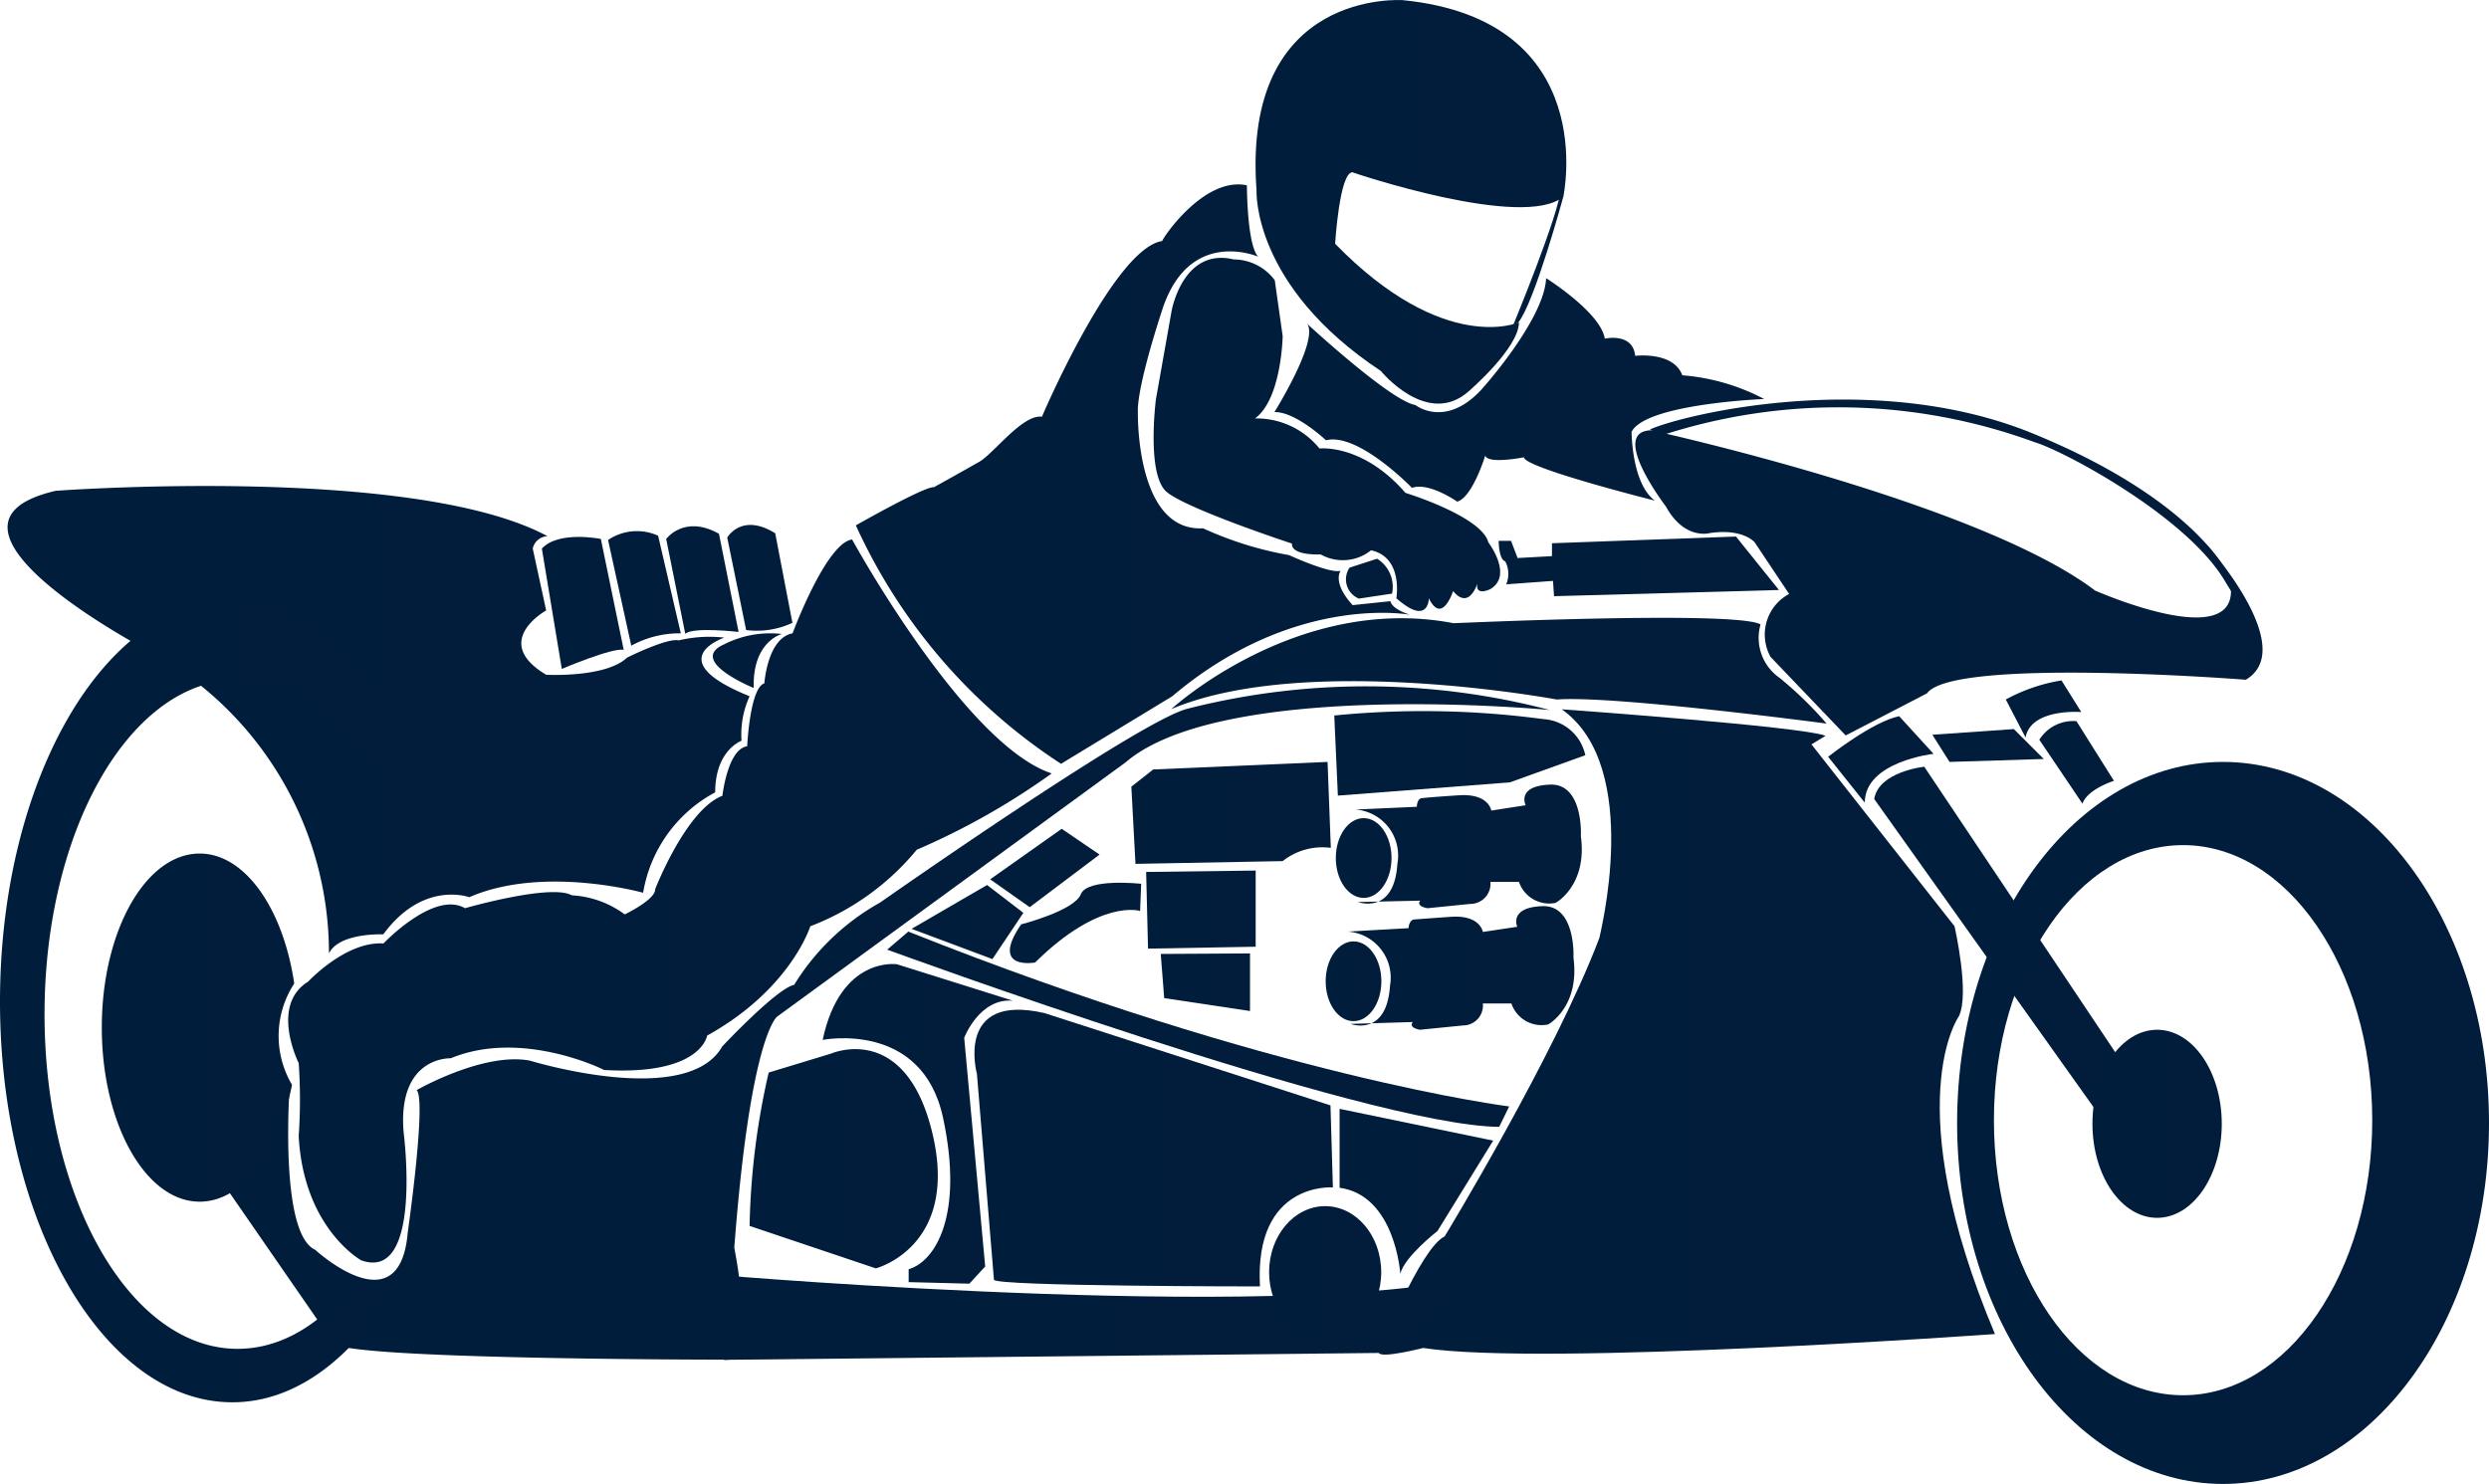 <svg id="Ebene_5" data-name="Ebene 5" xmlns="http://www.w3.org/2000/svg" xmlns:xlink="http://www.w3.org/1999/xlink" viewBox="0 0 144.74 86.3"><defs><style>.cls-1{fill:url(#Unbenannter_Verlauf_4);}.cls-2{fill:url(#Unbenannter_Verlauf_4-2);}.cls-3{fill:url(#Unbenannter_Verlauf_4-3);}.cls-4{fill:url(#Unbenannter_Verlauf_4-4);}.cls-5{fill:url(#Unbenannter_Verlauf_4-5);}.cls-6{fill:url(#Unbenannter_Verlauf_4-6);}.cls-7{fill:url(#Unbenannter_Verlauf_4-7);}.cls-8{fill:url(#Unbenannter_Verlauf_4-8);}.cls-9{fill:url(#Unbenannter_Verlauf_4-9);}.cls-10{fill:url(#Unbenannter_Verlauf_4-10);}.cls-11{fill:url(#Unbenannter_Verlauf_4-11);}.cls-12{fill:url(#Unbenannter_Verlauf_4-12);}.cls-13{fill:url(#Unbenannter_Verlauf_4-13);}.cls-14{fill:url(#Unbenannter_Verlauf_4-14);}.cls-15{fill:url(#Unbenannter_Verlauf_4-15);}.cls-16{fill:url(#Unbenannter_Verlauf_4-16);}.cls-17{fill:url(#Unbenannter_Verlauf_4-17);}.cls-18{fill:url(#Unbenannter_Verlauf_4-18);}.cls-19{fill:url(#Unbenannter_Verlauf_4-19);}.cls-20{fill:url(#Unbenannter_Verlauf_4-20);}.cls-21{fill:url(#Unbenannter_Verlauf_4-21);}.cls-22{fill:url(#Unbenannter_Verlauf_4-22);}.cls-23{fill:url(#Unbenannter_Verlauf_4-23);}.cls-24{fill:url(#Unbenannter_Verlauf_4-24);}.cls-25{fill:url(#Unbenannter_Verlauf_4-25);}.cls-26{fill:url(#Unbenannter_Verlauf_4-26);}.cls-27{fill:url(#Unbenannter_Verlauf_4-27);}.cls-28{fill:url(#Unbenannter_Verlauf_4-28);}.cls-29{fill:url(#Unbenannter_Verlauf_4-29);}.cls-30{fill:url(#Unbenannter_Verlauf_4-30);}.cls-31{fill:url(#Unbenannter_Verlauf_4-31);}.cls-32{fill:url(#Unbenannter_Verlauf_4-32);}.cls-33{fill:url(#Unbenannter_Verlauf_4-33);}.cls-34{fill:url(#Unbenannter_Verlauf_4-34);}.cls-35{fill:url(#Unbenannter_Verlauf_4-35);}.cls-36{fill:url(#Unbenannter_Verlauf_4-36);}.cls-37{fill:url(#Unbenannter_Verlauf_4-37);}.cls-38{fill:url(#Unbenannter_Verlauf_4-38);}.cls-39{fill:url(#Unbenannter_Verlauf_4-39);}.cls-40{fill:url(#Unbenannter_Verlauf_4-40);}.cls-41{fill:url(#Unbenannter_Verlauf_4-41);}.cls-42{fill:url(#Unbenannter_Verlauf_4-42);}.cls-43{fill:url(#Unbenannter_Verlauf_4-43);}.cls-44{fill:url(#Unbenannter_Verlauf_4-44);}.cls-45{fill:url(#Unbenannter_Verlauf_4-45);}.cls-46{fill:url(#Unbenannter_Verlauf_4-46);}.cls-47{fill:url(#Unbenannter_Verlauf_4-47);}</style><linearGradient id="Unbenannter_Verlauf_4" x1="97.51" y1="65.82" x2="133.98" y2="65.82" gradientUnits="userSpaceOnUse"><stop offset="0" stop-color="#001e3c"/><stop offset="1" stop-color="#011d3b"/></linearGradient><linearGradient id="Unbenannter_Verlauf_4-2" x1="98.43" y1="61.21" x2="132.86" y2="61.21" xlink:href="#Unbenannter_Verlauf_4"/><linearGradient id="Unbenannter_Verlauf_4-3" x1="70.52" y1="70.93" x2="108.63" y2="70.93" xlink:href="#Unbenannter_Verlauf_4"/><linearGradient id="Unbenannter_Verlauf_4-4" x1="108.77" y1="76.09" x2="114.89" y2="76.09" xlink:href="#Unbenannter_Verlauf_4"/><linearGradient id="Unbenannter_Verlauf_4-5" x1="111.4" y1="86.5" x2="126.5" y2="86.5" xlink:href="#Unbenannter_Verlauf_4"/><linearGradient id="Unbenannter_Verlauf_4-6" x1="118.94" y1="73.26" x2="123.39" y2="73.26" gradientTransform="matrix(0.98, 0.19, -0.19, 0.98, 16.23, -21.88)" xlink:href="#Unbenannter_Verlauf_4"/><linearGradient id="Unbenannter_Verlauf_4-7" x1="116.22" y1="97.22" x2="147.15" y2="97.22" xlink:href="#Unbenannter_Verlauf_4"/><linearGradient id="Unbenannter_Verlauf_4-8" x1="121.68" y1="65.37" x2="129.2" y2="65.37" xlink:href="#Unbenannter_Verlauf_4"/><linearGradient id="Unbenannter_Verlauf_4-9" x1="120.98" y1="76.25" x2="125.32" y2="76.25" xlink:href="#Unbenannter_Verlauf_4"/><linearGradient id="Unbenannter_Verlauf_4-10" x1="82.59" y1="91.94" x2="118.42" y2="91.94" xlink:href="#Unbenannter_Verlauf_4"/><linearGradient id="Unbenannter_Verlauf_4-11" x1="12.02" y1="91.43" x2="92.53" y2="91.43" xlink:href="#Unbenannter_Verlauf_4"/><linearGradient id="Unbenannter_Verlauf_4-12" x1="42.09" y1="78.29" x2="84.33" y2="78.29" xlink:href="#Unbenannter_Verlauf_4"/><linearGradient id="Unbenannter_Verlauf_4-13" x1="75.38" y1="43.65" x2="93.49" y2="43.65" xlink:href="#Unbenannter_Verlauf_4"/><linearGradient id="Unbenannter_Verlauf_4-14" x1="19.2" y1="84.32" x2="63.59" y2="84.32" xlink:href="#Unbenannter_Verlauf_4"/><linearGradient id="Unbenannter_Verlauf_4-15" x1="33.92" y1="66.99" x2="38.68" y2="66.99" xlink:href="#Unbenannter_Verlauf_4"/><linearGradient id="Unbenannter_Verlauf_4-16" x1="37.77" y1="66.15" x2="41.95" y2="66.15" xlink:href="#Unbenannter_Verlauf_4"/><linearGradient id="Unbenannter_Verlauf_4-17" x1="41.15" y1="65.65" x2="45.36" y2="65.65" xlink:href="#Unbenannter_Verlauf_4"/><linearGradient id="Unbenannter_Verlauf_4-18" x1="44.7" y1="65.51" x2="48.49" y2="65.51" xlink:href="#Unbenannter_Verlauf_4"/><linearGradient id="Unbenannter_Verlauf_4-19" x1="43.86" y1="70.34" x2="47.88" y2="70.34" xlink:href="#Unbenannter_Verlauf_4"/><linearGradient id="Unbenannter_Verlauf_4-20" x1="89.51" y1="64.86" x2="105.86" y2="64.86" xlink:href="#Unbenannter_Verlauf_4"/><linearGradient id="Unbenannter_Verlauf_4-21" x1="90.41" y1="46.85" x2="93.32" y2="46.85" xlink:href="#Unbenannter_Verlauf_4"/><linearGradient id="Unbenannter_Verlauf_4-22" x1="76.48" y1="54.6" x2="105" y2="54.6" xlink:href="#Unbenannter_Verlauf_4"/><linearGradient id="Unbenannter_Verlauf_4-23" x1="69.48" y1="57.21" x2="89.64" y2="57.21" xlink:href="#Unbenannter_Verlauf_4"/><linearGradient id="Unbenannter_Verlauf_4-24" x1="80.68" y1="65.57" x2="83.4" y2="65.57" xlink:href="#Unbenannter_Verlauf_4"/><linearGradient id="Unbenannter_Verlauf_4-25" x1="52.18" y1="59.51" x2="84.34" y2="59.51" xlink:href="#Unbenannter_Verlauf_4"/><linearGradient id="Unbenannter_Verlauf_4-26" x1="2.85" y1="73.78" x2="46" y2="73.78" xlink:href="#Unbenannter_Verlauf_4"/><linearGradient id="Unbenannter_Verlauf_4-27" x1="8.33" y1="91.68" x2="19.71" y2="91.68" xlink:href="#Unbenannter_Verlauf_4"/><linearGradient id="Unbenannter_Verlauf_4-28" x1="2.41" y1="90.17" x2="29.44" y2="90.17" xlink:href="#Unbenannter_Verlauf_4"/><linearGradient id="Unbenannter_Verlauf_4-29" x1="112.37" y1="43.36" x2="119.02" y2="43.36" xlink:href="#Unbenannter_Verlauf_4"/><linearGradient id="Unbenannter_Verlauf_4-30" x1="43.06" y1="108.16" x2="90.52" y2="108.16" xlink:href="#Unbenannter_Verlauf_4"/><linearGradient id="Unbenannter_Verlauf_4-31" x1="46" y1="99.31" x2="56.95" y2="99.31" xlink:href="#Unbenannter_Verlauf_4"/><linearGradient id="Unbenannter_Verlauf_4-32" x1="68.2" y1="79.17" x2="79.75" y2="79.17" xlink:href="#Unbenannter_Verlauf_4"/><linearGradient id="Unbenannter_Verlauf_4-33" x1="66.65" y1="52.91" x2="73.02" y2="52.91" xlink:href="#Unbenannter_Verlauf_4"/><linearGradient id="Unbenannter_Verlauf_4-34" x1="67.5" y1="57.14" x2="72.69" y2="57.14" xlink:href="#Unbenannter_Verlauf_4"/><linearGradient id="Unbenannter_Verlauf_4-35" x1="54.01" y1="91.78" x2="90.17" y2="91.78" xlink:href="#Unbenannter_Verlauf_4"/><linearGradient id="Unbenannter_Verlauf_4-36" x1="59.07" y1="98.69" x2="79.92" y2="98.69" xlink:href="#Unbenannter_Verlauf_4"/><linearGradient id="Unbenannter_Verlauf_4-37" x1="80.75" y1="88.19" x2="93.91" y2="88.19" xlink:href="#Unbenannter_Verlauf_4"/><linearGradient id="Unbenannter_Verlauf_4-38" x1="81.23" y1="81.12" x2="94.39" y2="81.12" xlink:href="#Unbenannter_Verlauf_4"/><linearGradient id="Unbenannter_Verlauf_4-39" x1="77.67" y1="49.91" x2="80.92" y2="49.91" xlink:href="#Unbenannter_Verlauf_4"/><linearGradient id="Unbenannter_Verlauf_4-40" x1="77.09" y1="57.08" x2="80.34" y2="57.08" xlink:href="#Unbenannter_Verlauf_4"/><linearGradient id="Unbenannter_Verlauf_4-41" x1="61.13" y1="85.57" x2="68.77" y2="85.57" xlink:href="#Unbenannter_Verlauf_4"/><linearGradient id="Unbenannter_Verlauf_4-42" x1="73.81" y1="74" x2="80.32" y2="74" xlink:href="#Unbenannter_Verlauf_4"/><linearGradient id="Unbenannter_Verlauf_4-43" x1="50.25" y1="97.28" x2="61.58" y2="97.28" xlink:href="#Unbenannter_Verlauf_4"/><linearGradient id="Unbenannter_Verlauf_4-44" x1="80.31" y1="101.19" x2="89.24" y2="101.19" xlink:href="#Unbenannter_Verlauf_4"/><linearGradient id="Unbenannter_Verlauf_4-45" x1="57.58" y1="50.49" x2="63.94" y2="50.49" xlink:href="#Unbenannter_Verlauf_4"/><linearGradient id="Unbenannter_Verlauf_4-46" x1="80.03" y1="75.72" x2="94.63" y2="75.72" xlink:href="#Unbenannter_Verlauf_4"/><linearGradient id="Unbenannter_Verlauf_4-47" x1="53.01" y1="53.64" x2="59.51" y2="53.64" xlink:href="#Unbenannter_Verlauf_4"/></defs><path class="cls-1" d="M98.43,56.94s19,4.16,25.81,9.32c0,0,8.15,3.61,7.9-.13a18.06,18.06,0,0,0-1.41-2.54s5.4,6,2.28,7.86c0,0-17-1.33-18.54.79l-4.73,2.45-4.37-4.57a2.68,2.68,0,0,1,1.08-3.66l-2-3s-.67-.83-2.62-.54c0,0-1.46.42-2.54-1.54C99.3,61.39,95.93,57,98.43,56.94Z" transform="translate(-2.41 -31.91)"/><path class="cls-2" d="M99,57.25a33.13,33.13,0,0,1,21.75.39c1.72.52,8.76,4.29,11,8s.11-.52.11-.52-2-4.22-11.25-8-20.28-1.11-22.25-.23Z" transform="translate(-2.41 -31.91)"/><path class="cls-3" d="M104.79,68.23a2.83,2.83,0,0,0,1.12,3.12A22.26,22.26,0,0,1,108.63,74S96.24,72.35,92.94,72.6c0,0-14.66-2.74-22.42.56,0,0,7.32-6.74,16.41-5C86.93,68.17,103.31,67.41,104.79,68.23Z" transform="translate(-2.41 -31.91)"/><path class="cls-4" d="M112.85,73.57l2,2.19s-4,.44-4,2.84l-2.13-2.67S111.29,73.89,112.85,73.57Z" transform="translate(-2.41 -31.91)"/><path class="cls-5" d="M114.31,76.51s-2.66.28-2.91,1.88l12.88,18.1,2.22-1.75Z" transform="translate(-2.41 -31.91)"/><path class="cls-6" d="M122.29,71.49l1.15,1.84s-2.92-.24-3.24,1.48l-1.15-2.21A10.13,10.13,0,0,1,122.29,71.49Z" transform="translate(-2.41 -31.91)"/><path class="cls-7" d="M131.68,76.23c-8.54,0-15.46,9.4-15.46,21s6.92,21,15.46,21,15.47-9.39,15.47-21S140.22,76.23,131.68,76.23Zm-2.32,36.84c-6.09,0-11-7.16-11-16s4.94-16,11-16,11,7.16,11,16S135.44,113.07,129.36,113.07Z" transform="translate(-2.41 -31.91)"/><ellipse class="cls-8" cx="125.44" cy="65.37" rx="3.76" ry="5.47"/><path class="cls-9" d="M121,74.94a2.32,2.32,0,0,1,2.16-1.08l2.18,3.47s-1.54.48-1.83,1.33Z" transform="translate(-2.41 -31.91)"/><path class="cls-10" d="M93.23,73.17s14,1,15.34,1.54l-.82.5,8.32,10.58s.9,3.93.25,5.24c0,0-3.57,5,2.1,18.48,0,0-26.31,1.89-33.25.81,0,0-2.41.62-2.58.29,0,0,2.41-6.11,3.83-6.78,0,0,6.4-10.51,9-17.37C95.39,86.46,98,76.55,93.23,73.17Z" transform="translate(-2.41 -31.91)"/><path class="cls-11" d="M71.49,73.13c-2.74.64-17.9,11.28-17.9,11.28a13.68,13.68,0,0,0-5,4.79c-1,.19-4.18,3.58-4.18,3.58-2.05,3.63-11.17.83-11.17.83-2.69-.53-6.6,1.71-6.6,1.71.58.59-.52,8.29-.52,8.29-.47,5.52-5.38,1-5.38,1-2-.9-1.55-8.56-1.48-9.64a4.4,4.4,0,0,1-2.73-1.64h-.14l-.8-1.69-2.22.06L12,95.85,21.78,110c0,1,22.72,1,22.72,1,2,.33.61-6.51.61-6.51.94-12.43,2.5-13.45,2.5-13.45L67.86,76.26c5.68-4.88,24.67-3.05,24.67-3.05A42.08,42.08,0,0,0,71.49,73.13Z" transform="translate(-2.41 -31.91)"/><polygon class="cls-12" points="42.76 77.71 84.33 77.49 80.18 78.7 42.09 79.1 42.76 77.71"/><path class="cls-13" d="M93.32,43.35S95.56,33.08,84,31.92c0,0-9.39-.71-8.52,11.06,0,0-.29,5.53,7.23,10.51,0,0,2.71,3.33,5.12,1.17,0,0,2.91-2.5,2.91-4,0,0-4.33,1.95-10.69-4.57,0,0,.25-4.12,1-4.16C81.05,41.94,91,45.31,93.32,43.35Z" transform="translate(-2.41 -31.91)"/><path class="cls-14" d="M28.62,93.47s-3.1-.14-2.74,4.29c0,0,1.14,8.76-2.47,7.46,0,0-3.35-1.86-3.63-7.23a30.72,30.72,0,0,0,0-4.24s-1.69-3.36.55-4.74c0,0,2.19-2.36,4.38-2.22,0,0,2.94-3.1,4.74-2.05,0,0,5-1.44,6.21-.75a5.69,5.69,0,0,1,3.08,1.11s1.8-.86,1.77-1.47c0,0,1.8-4.63,3.91-5.43,0,0,.3-2.72,1.44-2.88,0,0,.16-3.41,1-3.66,0,0,.17-2.63,1.64-2.91,0,0,1.94-5.24,3.46-5.46,0,0,6.54,11.94,11.61,13.61a41.63,41.63,0,0,1-7.85,4.44,14.91,14.91,0,0,1-6.19,4.45s-1.13,3.66-6,6.36c0,0-.33,2.33-6,2C37.57,94.15,32.77,91.75,28.62,93.47Z" transform="translate(-2.41 -31.91)"/><path class="cls-15" d="M37.35,63.26s-2.46-.5-3.43.56l1.16,7s2.94-1.25,3.6-1.11Z" transform="translate(-2.41 -31.91)"/><path class="cls-16" d="M37.77,63.32a3,3,0,0,1,2.91-.25L42,68.75a5.82,5.82,0,0,0-2.88.72Z" transform="translate(-2.41 -31.91)"/><path class="cls-17" d="M41.15,63.26s1.05-1.44,3.07-.3l1.14,5.71s-2.66-.31-3.1.11Z" transform="translate(-2.41 -31.91)"/><path class="cls-18" d="M44.7,63.18s.83-1.47,2.79-.25l1,5.21a4.9,4.9,0,0,1-2.69.42Z" transform="translate(-2.41 -31.91)"/><path class="cls-19" d="M47.88,68.79s-1.72.42-1.64,3.14c0,0-3.89-1.58-1.72-2.54A5.91,5.91,0,0,1,47.88,68.79Z" transform="translate(-2.41 -31.91)"/><path class="cls-20" d="M103.36,63.12l-10.7.39v.75l-2,.11-.38-1-.72,0s0,1.08.38,1.19A1.57,1.57,0,0,1,90,65.9l2.72-.2.06.89,13.08-.36Z" transform="translate(-2.41 -31.91)"/><path class="cls-21" d="M93.32,43.35s-1.67,6.15-2.62,7.32l-.29.14s2.68-6.48,2.76-7.92Z" transform="translate(-2.41 -31.91)"/><path class="cls-22" d="M105,55.12s-6.88.27-7.71,1.91c0,0,0,3,1.35,4,0,0-7.61-1.91-7.61-2.52,0,0-2.1.42-2.25-.1,0,0-.74,2.43-1.63,2.68,0,0-1.66-1.16-2.63-.8,0,0-3.13-3.24-5-2.77,0,0-1.77-1.67-3-1.64,0,0,2.58-4.13,1.91-5.13,0,0,4.85,4.49,6.29,4.72,0,0,1.72,1.38,3.83-.89,0,0,3.66-4.05,3.77-6.49,0,0,3.18,2,3.41,3.52,0,0,1.63-.38,1.77,1,0,0,2.22-.28,2.74,1.13A12.28,12.28,0,0,1,105,55.12Z" transform="translate(-2.41 -31.91)"/><path class="cls-23" d="M76.54,48.21,77,51.46s-.06,3.66-1.61,4.79A4.71,4.71,0,0,1,79.14,58s2.5-.3,5,2.58c0,0,4.43,1.36,4.82,2.88,0,0,1.47,1.92.11,2.72,0,0-.88.44-.75-.33,0,0-.47,1.58-1.41.44,0,0-.64,2-1.41.42,0,0,0,1.66-1.89,0,0,0,.42-2.38-1.47-2.79a2.63,2.63,0,0,1-2.93.24s-1.72.09-1.67-.63c0,0-6.08-2-7.28-3s-.63-5.4-.63-5.4L70.54,50s.65-3.71,3.61-3A3,3,0,0,1,76.54,48.21Z" transform="translate(-2.41 -31.91)"/><path class="cls-24" d="M82.49,64.41l-1.6.52a1.21,1.21,0,0,0,.54,1.8l1.93-.29A1.92,1.92,0,0,0,82.49,64.41Z" transform="translate(-2.41 -31.91)"/><path class="cls-25" d="M74.92,42.69s0,3.43.65,4.15c0,0-4-1.74-5.57,3.08s-1.42,5.94-1.42,5.94-.16,7,3.79,6.78a20.45,20.45,0,0,0,5,1.56s2.39,1.1,3,.91c0,0-.52.67.7,2l2.2-.23s0,.42,1.13.79c0,0-6.72-1.27-13.82,4.74l-6.47,3.93A32.69,32.69,0,0,1,52.18,62.47s4-2.28,4.54-2.22c0,0,1.8-1,2.64-1.48S61.87,56,63,56.15c0,0,4.18-9.81,7-10.22C69.91,45.93,72.37,42.15,74.92,42.69Z" transform="translate(-2.41 -31.91)"/><path class="cls-26" d="M34.25,63.1a.91.91,0,0,0-.86.72l.78,3.6s-3.25,1.8,0,3.74c0,0,3.46.19,4.71-1,0,0,2.33-1.16,3-1A7.7,7.7,0,0,1,44.53,69s-3.8,1.28,1.47,3.41A5.38,5.38,0,0,0,45.53,75S44,75.54,44,78a8.13,8.13,0,0,0-4.19,5.84S34,82.22,29.7,84.1c0,0-2.68-1-5,2.16,0,0-2.57-.11-3.16,1.11A20,20,0,0,0,11.16,69.83S-3,62.46,5.65,60.46C5.65,60.46,26.46,58.91,34.25,63.1Z" transform="translate(-2.41 -31.91)"/><path class="cls-27" d="M19.52,89.12c-.64-4.35-2.86-7.56-5.5-7.56-3.15,0-5.69,4.53-5.69,10.12s2.54,10.13,5.69,10.13c2.49,0,4.6-2.84,5.37-6.8A5.58,5.58,0,0,1,19.52,89.12Z" transform="translate(-2.41 -31.91)"/><path class="cls-28" d="M24.33,106.63a4,4,0,0,1-1.11-.45c-1.92,2.62-4.33,4.19-7,4.19C10,110.37,5,101.66,5,90.91S10,71.45,16.25,71.45c4.6,0,8.54,4.76,10.3,11.56a5.32,5.32,0,0,1,1.55-.22c.22,0,.43,0,.64,0-1.79-9.26-6.84-16-12.82-16C8.46,66.86,2.41,77.3,2.41,90.17s6.05,23.31,13.51,23.31c3.7,0,7-2.57,9.48-6.71A5.71,5.71,0,0,1,24.33,106.63Z" transform="translate(-2.41 -31.91)"/><polygon class="cls-29" points="112.37 42.74 113.37 44.32 118.85 44.15 117.11 42.41 112.37 42.74"/><path class="cls-30" d="M44.22,106.08s35.34,3,45.15-.25l-6.24,4.65L43.06,110Z" transform="translate(-2.41 -31.91)"/><path class="cls-31" d="M47.11,94.3A43.19,43.19,0,0,0,46,103.22l7.34,2.47s4.85-1.25,3.3-7.82-5.88-4.68-5.88-4.68Z" transform="translate(-2.41 -31.91)"/><path class="cls-32" d="M69.47,76.67l-1.27,1,.24,4.49L77,82a3.72,3.72,0,0,1,2.8-.77l-.19-5Z" transform="translate(-2.41 -31.91)"/><polygon class="cls-33" points="66.65 50.72 73.02 50.64 73.02 55.07 66.76 55.18 66.65 50.72"/><polyline class="cls-34" points="67.5 55.49 72.69 55.46 72.69 58.81 67.7 58.06"/><path class="cls-35" d="M55.23,86.1,54,87.15S81.88,97.38,89.59,97.46l.58-1.19S76.51,94.58,55.23,86.1Z" transform="translate(-2.41 -31.91)"/><path class="cls-36" d="M59.22,94.38s-1.31-4.74,3.93-3.54l16.63,5.37.14,4.77s-4.58-.36-4.24,5.76c0,0-15.44,0-15.47-.39Z" transform="translate(-2.41 -31.91)"/><path class="cls-37" d="M90.64,85.82l-2,.3s-.14-1-1.86-.88-2.18.16-2.18.16-.25.06-.28.5l-3.52.2a2.69,2.69,0,0,1,2.44,3.16c-.2,3-2.3,2.21-2.3,2.21l3.63-.11s-.31.31.41.45l2.5-.25a1.16,1.16,0,0,0,1.16-1.28l1.66,0a1.85,1.85,0,0,0,2.14,1.22s1.85-1,1.47-3.88c0,0,.16-3.07-1.81-3S90.64,85.82,90.64,85.82Z" transform="translate(-2.41 -31.91)"/><path class="cls-38" d="M91.13,78.75l-2,.31s-.14-1-1.86-.89-2.19.17-2.19.17-.25,0-.28.5L81.23,79a2.68,2.68,0,0,1,2.44,3.16c-.19,3-2.3,2.22-2.3,2.22L85,84.3s-.3.3.42.44l2.49-.25a1.17,1.17,0,0,0,1.17-1.28l1.66,0a1.86,1.86,0,0,0,2.13,1.22s1.86-1,1.47-3.88c0,0,.17-3.08-1.8-3S91.13,78.75,91.13,78.75Z" transform="translate(-2.41 -31.91)"/><ellipse class="cls-39" cx="79.3" cy="49.91" rx="1.62" ry="2.32"/><ellipse class="cls-40" cx="78.71" cy="57.08" rx="1.62" ry="2.32"/><path class="cls-41" d="M68.77,83.32l-.06,1.58s-2.31-.75-6.11,3c0,0-2.66.48-.81-2.22,0,0,3.09-.79,3.47-1.75S68.77,83.32,68.77,83.32Z" transform="translate(-2.41 -31.91)"/><ellipse class="cls-42" cx="77.06" cy="74" rx="3.26" ry="3.84"/><path class="cls-43" d="M54.57,88s-3.28-.5-4.32,4.4c0,0,5.78-1.16,7,4.53s-.46,8.36-2,8.81v.75l3.53.09.92-1L58.48,92.28s.88-2.33,2.83-2.16Z" transform="translate(-2.41 -31.91)"/><path class="cls-44" d="M80.31,96.41l8.93,1.85L86,103.52S84.09,105,83.84,106c0,0-.29-4.55-3.53-5Z" transform="translate(-2.41 -31.91)"/><polygon class="cls-45" points="61.74 48.21 63.94 49.71 59.88 52.77 57.58 51.15 61.74 48.21"/><path class="cls-46" d="M80,73.53l.21,4.66,10-.77,4.39-1.58a2.66,2.66,0,0,0-2.44-2.1A52.62,52.62,0,0,0,80,73.53Z" transform="translate(-2.41 -31.91)"/><polygon class="cls-47" points="57.4 51.48 59.51 53.1 57.71 55.79 53.01 54.03 57.4 51.48"/></svg>